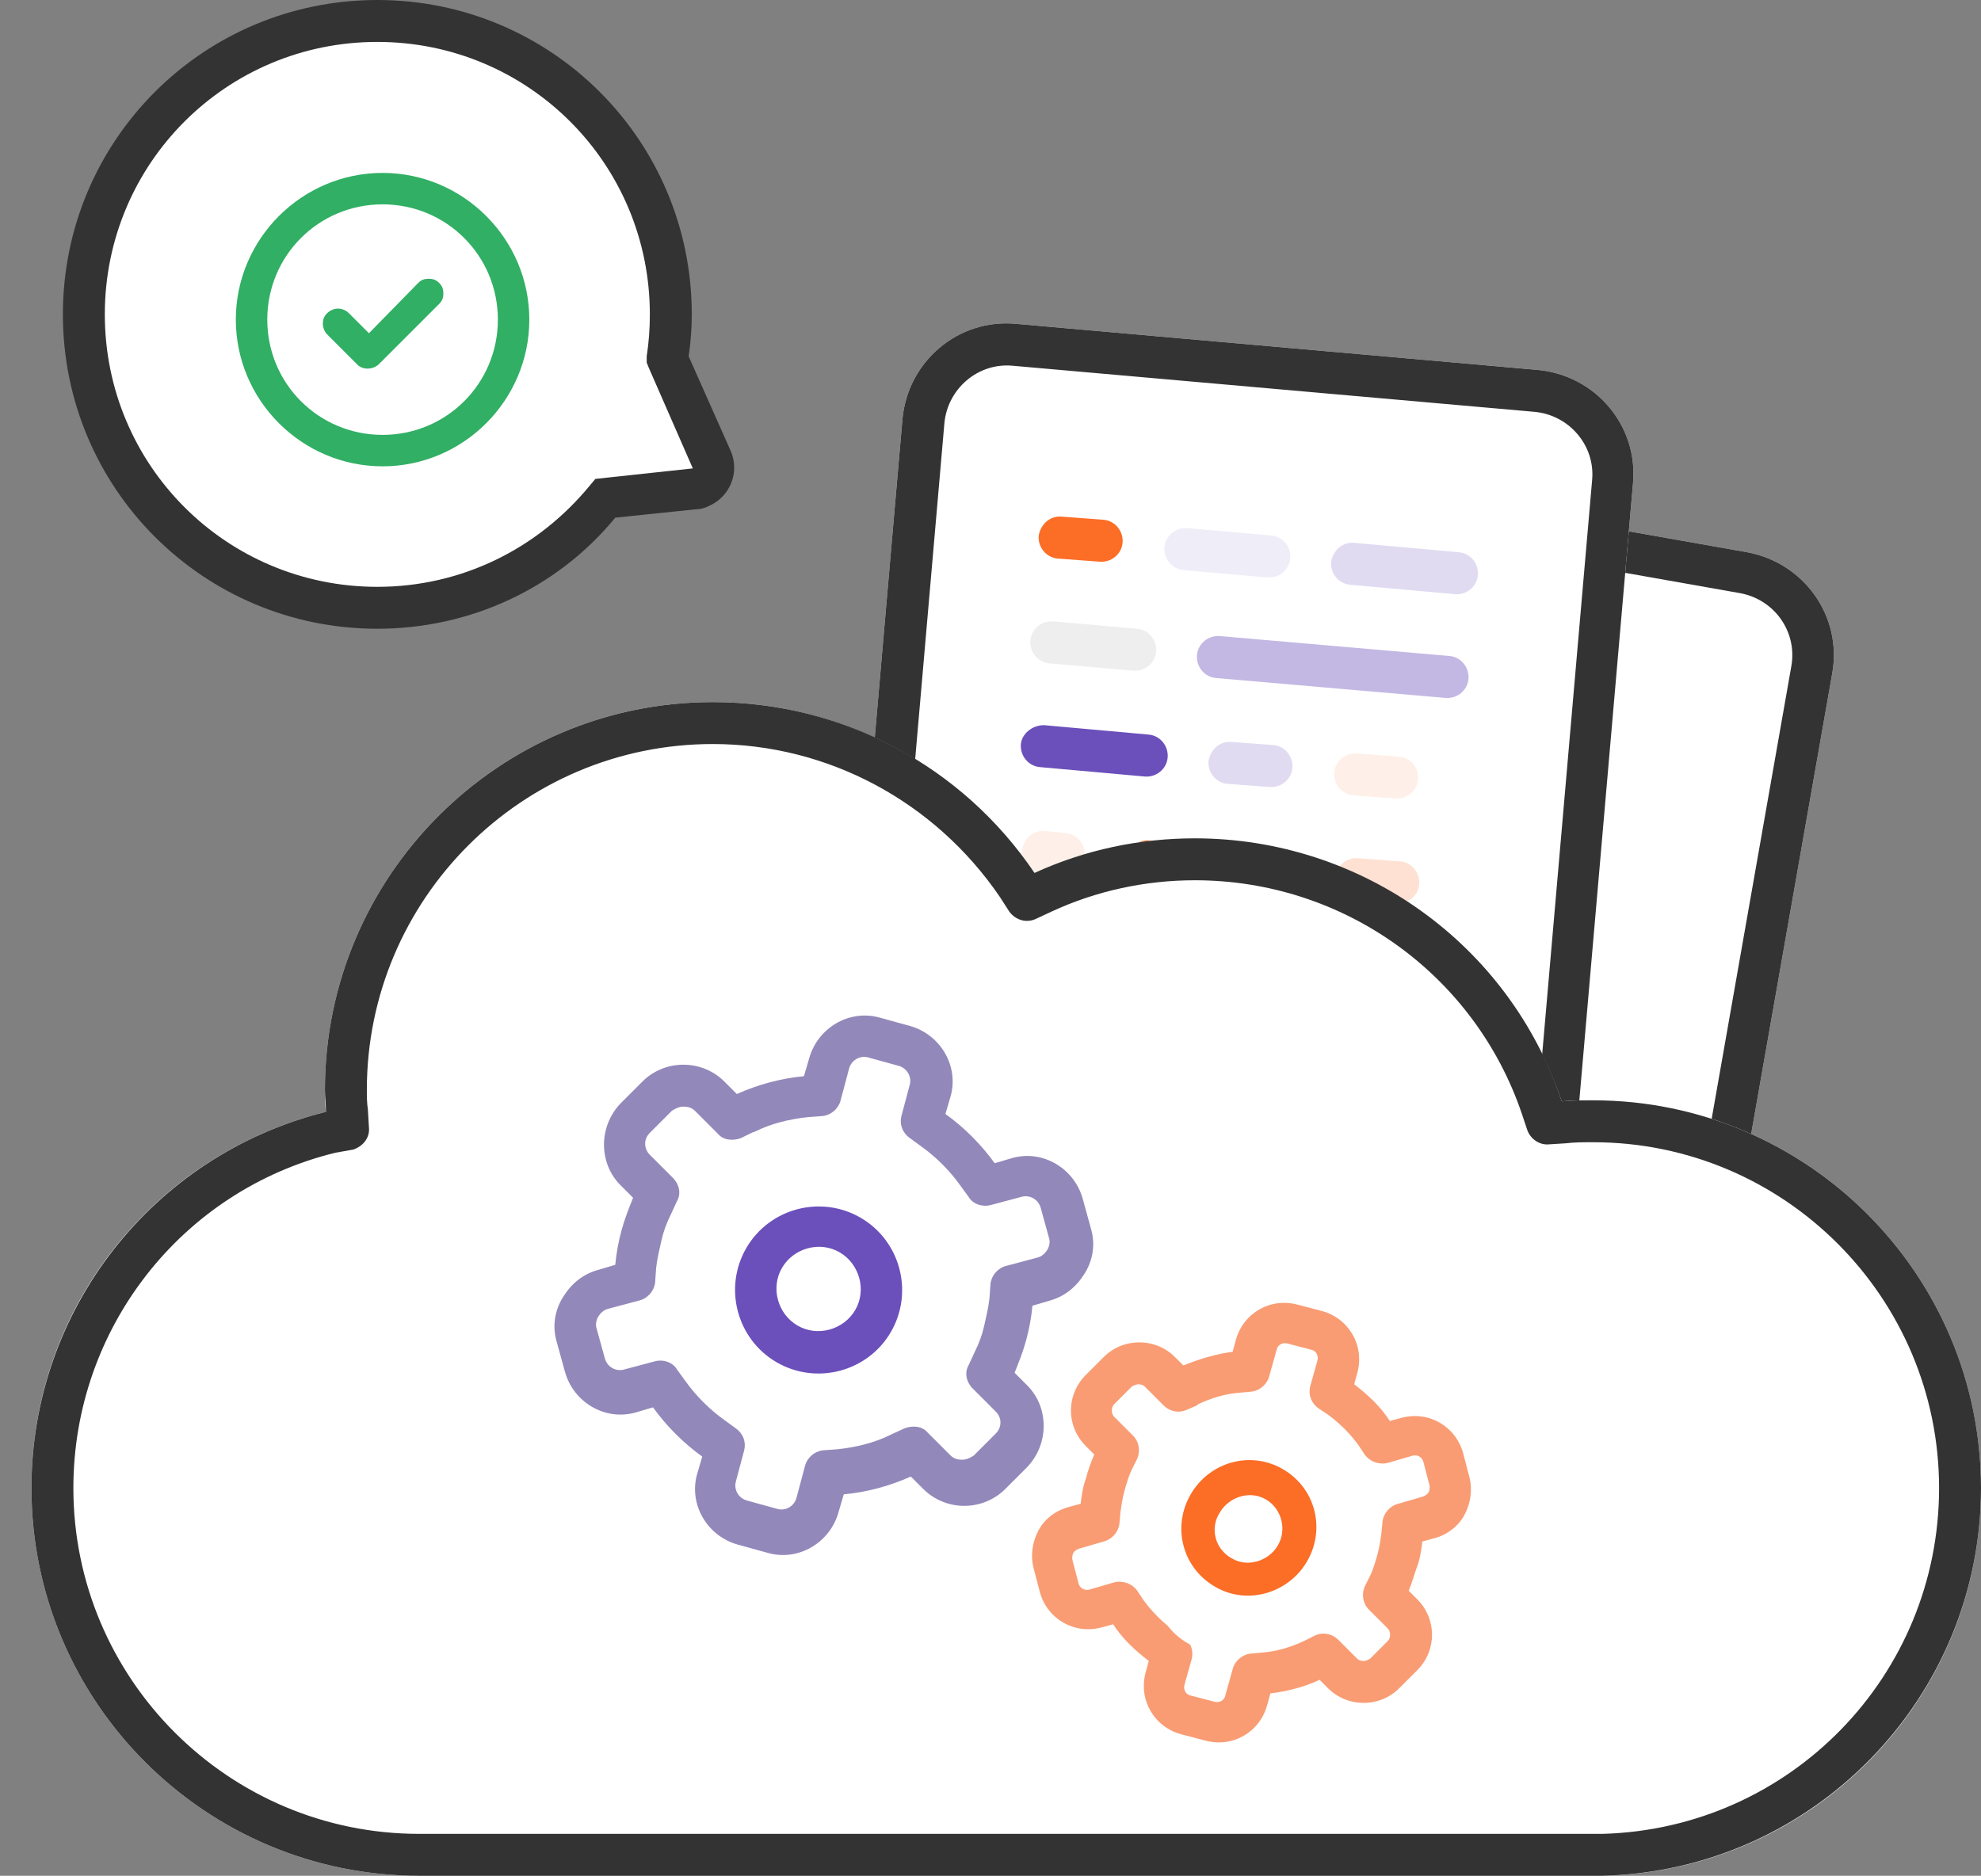 <svg enable-background="new 0 0 189 179" viewBox="0 0 189 179" xmlns="http://www.w3.org/2000/svg"><rect x="0" y="0" width="189" height="179" fill="#808080" stroke="none"/><path d="m117.5 44 49.2 8.7c5.4 1 9.1 6.1 8.1 11.6l-10.4 59.1c-1 5.4-6.1 9.1-11.6 8.1l-49.2-8.7c-5.4-1-9.1-6.1-8.1-11.6l10.4-59.1c1-5.5 6.1-9.1 11.6-8.1z" fill="#fff"/><path d="m116.8 47.9c-3.3-.6-6.4 1.6-7 4.9l-10.4 59.1c-.6 3.3 1.6 6.4 4.9 7l49.2 8.7c3.3.6 6.4-1.6 7-4.9l10.4-59.1c.6-3.3-1.6-6.4-4.9-7zm.7-3.9 49.2 8.7c5.4 1 9.1 6.1 8.1 11.6l-10.4 59.1c-1 5.4-6.1 9.1-11.6 8.1l-49.2-8.7c-5.4-1-9.1-6.1-8.1-11.6l10.4-59.1c1-5.5 6.1-9.1 11.6-8.1z" fill="#333"/><path clip-rule="evenodd" d="m96.9 30.9 49.8 4.4c5.5.5 9.6 5.3 9.1 10.8l-5.2 59.8c-.5 5.5-5.3 9.6-10.8 9.1l-49.8-4.4c-5.5-.5-9.6-5.3-9.1-10.8l5.2-59.8c.5-5.5 5.3-9.6 10.8-9.1z" fill="#fff" fill-rule="evenodd"/><path d="m96.6 34.9c-3.3-.3-6.2 2.2-6.5 5.5l-5.2 59.8c-.3 3.3 2.2 6.2 5.5 6.5l49.8 4.4c3.3.3 6.2-2.2 6.5-5.5l5.2-59.8c.3-3.3-2.2-6.2-5.5-6.5zm.3-4 49.8 4.4c5.5.5 9.6 5.3 9.1 10.8l-5.2 59.8c-.5 5.5-5.3 9.6-10.8 9.1l-49.8-4.4c-5.5-.5-9.6-5.3-9.1-10.8l5.2-59.8c.5-5.5 5.3-9.6 10.8-9.1z" fill="#333"/><g clip-rule="evenodd" fill-rule="evenodd"><path d="m101.3 49.3 4 .3c1.1.1 1.9 1.1 1.8 2.2s-1.1 1.9-2.2 1.8l-4-.3c-1.1-.1-1.9-1.1-1.8-2.2.2-1.1 1.1-1.9 2.2-1.8z" fill="#fc6d26"/><path d="m117.5 70.8 4 .3c1.1.1 1.9 1.1 1.8 2.2s-1.1 1.9-2.2 1.8l-4-.3c-1.1-.1-1.9-1.1-1.8-2.2.2-1.1 1.1-1.9 2.2-1.8z" fill="#e1dbf1"/><path d="m129.6 81.9 4 .3c1.1.1 1.9 1.1 1.8 2.2s-1.1 1.9-2.2 1.8l-4-.3c-1.1-.1-1.9-1.1-1.8-2.2s1.1-1.9 2.2-1.8z" fill="#fee1d3"/><path d="m129.5 71.9 4 .3c1.1.1 1.9 1.1 1.8 2.2s-1.1 1.9-2.2 1.8l-4-.3c-1.1-.1-1.9-1.1-1.8-2.2s1.1-1.9 2.2-1.8z" fill="#fef0e8"/><path d="m113.3 50.4 8 .7c1.1.1 1.9 1.1 1.8 2.2s-1.1 1.9-2.2 1.8l-8-.7c-1.1-.1-1.9-1.1-1.8-2.2s1.1-1.9 2.2-1.8z" fill="#efedf8"/><path d="m99.7 79.3 2 .2c1.1.1 1.9 1.1 1.8 2.2s-1.1 1.9-2.2 1.8l-2-.2c-1.1-.1-1.9-1.1-1.8-2.2.2-1.1 1.1-1.9 2.2-1.8z" fill="#fef0e8"/><path d="m109.7 80.2 2 .2c1.1.1 1.9 1.1 1.8 2.2s-1.1 1.9-2.2 1.8l-2-.2c-1.1-.1-1.9-1.1-1.8-2.2s1.1-1.9 2.2-1.8z" fill="#fc6d26"/><path d="m119.6 81 2 .2c1.1.1 1.9 1.1 1.8 2.2s-1.1 1.9-2.2 1.8l-2-.2c-1.1-.1-1.9-1.1-1.8-2.2.2-1 1.1-1.9 2.2-1.8z" fill="#eee"/><path d="m100.5 59.3 8 .7c1.1.1 1.9 1.1 1.8 2.2s-1.1 1.9-2.2 1.8l-8-.7c-1.1-.1-1.9-1.1-1.8-2.2s1.1-1.9 2.2-1.8z" fill="#eee"/><path d="m127.7 91.8 8 .7c1.1.1 1.9 1.1 1.8 2.2s-1.1 1.9-2.2 1.8l-8-.7c-1.1-.1-1.9-1.1-1.8-2.2.2-1.1 1.1-1.9 2.2-1.8z" fill="#6b4fbb"/><path d="m116.4 60.7 21.9 1.9c1.1.1 1.9 1.1 1.8 2.2s-1.1 1.9-2.2 1.8l-21.9-1.9c-1.1-.1-1.9-1.1-1.8-2.2s1.1-1.9 2.2-1.8z" fill="#c3b8e3"/><path d="m98.9 89.3 21.9 1.9c1.1.1 1.9 1.1 1.8 2.2s-1.1 1.9-2.2 1.8l-21.9-1.9c-1.1-.1-1.9-1.1-1.8-2.2s1.1-1.9 2.2-1.8z" fill="#fee1d3"/><path d="m129.2 51.8 10 .9c1.1.1 1.9 1.1 1.8 2.2s-1.1 1.9-2.2 1.8l-10-.9c-1.1-.1-1.9-1.1-1.8-2.2.2-1.1 1.1-1.9 2.2-1.8z" fill="#e1dbf1"/><path d="m99.6 69.2 10 .9c1.1.1 1.9 1.1 1.8 2.2s-1.1 1.9-2.2 1.8l-10-.9c-1.1-.1-1.9-1.1-1.8-2.2.1-1 1.1-1.8 2.2-1.8z" fill="#6b4fbb"/></g><path d="m129 179h24c20-.5 36-16.9 36-37 0-20.4-16.6-37-37-37-1 0-2 0-3 .1-5-14.6-18.8-25.1-35-25.1-5.3 0-10.5 1.1-15.3 3.3-6.7-9.8-17.9-16.3-30.7-16.3-20.4 0-37 16.6-37 37 0 .7 0 1.4.1 2.1-16.2 4-28.1 18.5-28.1 35.9 0 20.4 16.6 37 37 37h1z" fill="#fff"/><path clip-rule="evenodd" d="m129 177h23.9c18.9-.5 34.1-16 34.1-35 0-19.3-15.7-35-35-35-.9 0-1.9 0-2.8.1l-1.6.1-.5-1.5c-4.7-14-18-23.7-33.1-23.7-5 0-9.9 1.1-14.5 3.1l-1.5.7-1-1.4c-6.4-9.5-17.2-15.4-29-15.4-19.3 0-35 15.7-35 35 0 .7 0 1.3.1 2l.1 1.7-1.6.4c-15.5 3.8-26.6 17.7-26.6 33.9 0 19.3 15.7 35 35 35h1z" fill="#fff" fill-rule="evenodd"/><path d="m152 105c20.4 0 37 16.6 37 37 0 20-16 36.5-36.1 37h-23.9-88c-.4 0-.7 0-1 0-20.4 0-37-16.6-37-37 0-17 11.6-31.8 28.1-35.9 0-.7-.1-1.4-.1-2.1 0-20.4 16.6-37 37-37 12.4 0 23.8 6.1 30.7 16.3 4.8-2.2 10-3.3 15.3-3.3 15.9 0 30 10.1 35 25.1 1-.1 2-.1 3-.1zm.9 70c17.9-.5 32.1-15.1 32.1-33 0-18.2-14.8-33-33-33-.9 0-1.8 0-2.6.1l-1.6.1c-.9.1-1.8-.5-2.1-1.4l-.5-1.5c-4.5-13.3-17-22.3-31.2-22.3-4.7 0-9.4 1-13.7 3l-1.5.7c-.9.4-1.9.1-2.5-.7l-.9-1.4c-6.2-9.1-16.4-14.6-27.4-14.6-18.2 0-33 14.8-33 33 0 .6 0 1.2.1 1.9l.1 1.7c.1 1-.6 1.8-1.5 2.1l-1.7.3c-14.7 3.6-25 16.8-25 32 0 18.2 14.8 33 33 33h1 88.1z" fill="#333"/><path d="m70.3 104.4c2-.9 4.2-1.5 6.4-1.7l.5-1.7c.8-2.9 3.8-4.7 6.7-3.9l2.9.8c1.4.4 2.6 1.3 3.3 2.6s.9 2.8.5 4.2l-.5 1.7c1.8 1.3 3.4 2.9 4.7 4.7l1.7-.5c2.9-.8 5.9 1 6.7 3.9l.8 2.9c.4 1.4.2 2.9-.6 4.2-.7 1.3-1.9 2.2-3.3 2.6l-1.7.5c-.1 1.1-.3 2.2-.6 3.3s-.7 2.1-1.1 3.1l1.2 1.2c2.1 2.1 2.1 5.6 0 7.8l-2.1 2.1c-1 1-2.4 1.6-3.9 1.6s-2.9-.6-3.9-1.6l-1.2-1.2c-2 .9-4.2 1.5-6.4 1.7l-.5 1.7c-.8 2.9-3.8 4.7-6.7 3.9l-2.9-.8c-1.4-.4-2.6-1.3-3.3-2.6s-.9-2.8-.5-4.2l.5-1.7c-1.8-1.3-3.4-2.9-4.7-4.7l-1.7.5c-2.9.8-5.9-1-6.7-3.9l-.8-2.9c-.4-1.4-.2-2.9.6-4.2.7-1.3 1.9-2.2 3.3-2.6l1.7-.5c.1-1.1.3-2.2.6-3.3s.7-2.1 1.1-3.1l-1.2-1.2c-2.1-2.1-2.1-5.6 0-7.8l2.1-2.1c1-1 2.4-1.6 3.9-1.6s2.9.6 3.9 1.6z" fill="#fff"/><path d="m76.7 102.7.5-1.7c.8-2.9 3.8-4.7 6.7-3.9l2.9.8c2.9.8 4.7 3.8 3.9 6.7l-.5 1.7c1.8 1.3 3.4 2.9 4.7 4.7l1.7-.5c2.9-.8 5.9 1 6.7 3.9l.8 2.9c.4 1.4.2 2.9-.6 4.2s-1.9 2.2-3.3 2.6l-1.7.5c-.1 1.1-.3 2.2-.6 3.3s-.7 2.1-1.1 3.1l1.2 1.2c2.1 2.1 2.1 5.6 0 7.8l-2.1 2.1c-1 1-2.4 1.6-3.9 1.6s-2.9-.6-3.9-1.6l-1.2-1.2c-2 .9-4.2 1.5-6.4 1.7l-.5 1.7c-.8 2.9-3.8 4.7-6.7 3.9l-2.9-.8c-2.9-.8-4.7-3.8-3.9-6.7l.5-1.7c-1.8-1.3-3.4-2.9-4.7-4.7l-1.7.5c-2.9.8-5.9-1-6.7-3.9l-.8-2.9c-.4-1.4-.2-2.9.6-4.2s1.9-2.2 3.3-2.6l1.7-.5c.1-1.1.3-2.2.6-3.3s.7-2.1 1.1-3.1l-1.2-1.2c-2.1-2.1-2.1-5.6 0-7.8l2.1-2.1c1-1 2.4-1.6 3.9-1.6s2.9.6 3.9 1.6l1.2 1.2c2-.9 4.2-1.5 6.4-1.7zm-6 5.9c-.8.3-1.7.2-2.2-.4l-2.2-2.2c-.3-.3-.7-.4-1.1-.4s-.8.2-1.1.4l-2.1 2.1c-.6.6-.6 1.5 0 2.1l2.2 2.2c.6.6.8 1.5.4 2.2l-.6 1.3c-.4.8-.7 1.6-.9 2.5s-.4 1.7-.5 2.6l-.1 1.4c-.1.8-.7 1.5-1.5 1.7l-3 .8c-.4.1-.7.4-.9.7s-.3.8-.2 1.1l.8 2.9c.2.8 1 1.3 1.8 1.1l3-.8c.8-.2 1.7.1 2.1.8l.8 1.1c1 1.4 2.3 2.7 3.7 3.7l1.1.8c.7.5 1 1.3.8 2.1l-.8 3c-.2.8.3 1.6 1.1 1.8l2.9.8c.8.2 1.6-.3 1.8-1.1l.8-3c.2-.8.9-1.4 1.7-1.5l1.4-.1c1.8-.2 3.5-.6 5.1-1.4l1.3-.6c.8-.3 1.7-.2 2.2.4l2.2 2.2c.3.3.7.4 1.1.4s.8-.2 1.1-.4l2.1-2.1c.6-.6.6-1.5 0-2.1l-2.2-2.2c-.6-.6-.8-1.5-.4-2.2l.6-1.3c.4-.8.7-1.6.9-2.5s.4-1.7.5-2.6l.1-1.4c.1-.8.7-1.5 1.5-1.7l3-.8c.4-.1.7-.4.9-.7s.3-.8.2-1.1l-.8-2.9c-.2-.8-1-1.3-1.8-1.1l-3 .8c-.8.2-1.7-.1-2.1-.8l-.8-1.1c-1-1.4-2.3-2.7-3.7-3.7l-1.1-.8c-.7-.5-1-1.3-.8-2.1l.8-3c.2-.8-.3-1.6-1.1-1.8l-2.9-.8c-.8-.2-1.6.3-1.8 1.1l-.8 3c-.2.8-.9 1.4-1.7 1.5l-1.4.1c-1.8.2-3.5.6-5.1 1.4-.1 0-.5.2-1.3.6z" fill="#9388ba"/><path d="m79.1 122.7c3.8 2.2 5.1 7.1 2.9 10.9s-7.1 5.1-10.9 2.9-5.1-7.1-2.9-10.9 7-5.1 10.9-2.9z" fill="#fff"/><path d="m74.1 130c-3.8-2.2-5.1-7.1-2.9-10.9s7.1-5.1 10.9-2.9 5.1 7.1 2.9 10.9-7.1 5.1-10.9 2.9zm2-3.5c1.9 1.1 4.4.4 5.5-1.5s.4-4.4-1.5-5.5-4.4-.4-5.5 1.5-.4 4.4 1.5 5.5z" fill="#6b4fbb"/><path d="m112.8 130.8c1.6-.7 3.3-1.2 5.1-1.4l.4-1.4c.6-2.4 3.1-3.8 5.4-3.2l2.3.6c1.1.3 2.1 1 2.7 2.1.6 1 .7 2.2.4 3.4l-.4 1.4c1.5 1 2.7 2.3 3.7 3.8l1.4-.4c2.3-.6 4.8.8 5.4 3.1l.6 2.3c.3 1.1.1 2.3-.4 3.4s-1.5 1.8-2.7 2.1l-1.4.4c-.1.9-.2 1.8-.5 2.6-.2.9-.5 1.7-.9 2.5l1 1c1.7 1.7 1.7 4.5 0 6.3l-1.7 1.7c-.8.8-1.9 1.3-3.1 1.3s-2.3-.5-3.1-1.3l-1-1c-1.6.7-3.3 1.2-5.1 1.4l-.4 1.4c-.6 2.4-3.1 3.8-5.4 3.2l-2.3-.6c-1.1-.3-2.1-1-2.7-2.1-.6-1-.7-2.2-.4-3.4l.4-1.4c-1.4-1-2.7-2.3-3.7-3.8l-1.4.4c-2.3.6-4.8-.8-5.4-3.1l-.6-2.3c-.3-1.1-.1-2.3.4-3.4.6-1 1.6-1.8 2.7-2.1l1.4-.4c.1-.9.2-1.8.5-2.6.2-.9.5-1.7.9-2.5l-1-1c-1.7-1.7-1.7-4.5 0-6.3l1.7-1.7c.8-.8 1.9-1.3 3.1-1.3s2.3.5 3.1 1.3z" fill="#fff"/><path d="m117.6 129 .3-1.1c.7-2.6 3.3-4.1 5.9-3.4l2.3.6c2.6.7 4.1 3.3 3.4 5.9l-.3 1.1c1.3 1 2.5 2.1 3.4 3.5l1.1-.3c2.6-.7 5.2.8 5.9 3.4l.6 2.3c.3 1.2.1 2.5-.5 3.6s-1.7 1.9-2.9 2.2l-1.1.3c-.1.8-.2 1.6-.5 2.4s-.5 1.6-.8 2.3l.8.8c1.9 1.9 1.9 4.9 0 6.8l-1.7 1.7c-.9.9-2.1 1.4-3.4 1.4s-2.5-.5-3.4-1.4l-.8-.8c-1.5.7-3.1 1.1-4.7 1.3l-.3 1.1c-.7 2.6-3.3 4.1-5.9 3.4l-2.3-.6c-2.6-.7-4.1-3.3-3.4-5.9l.3-1.1c-1.3-1-2.5-2.1-3.4-3.5l-1.1.3c-2.6.7-5.2-.8-5.9-3.4l-.6-2.3c-.3-1.2-.1-2.5.5-3.6s1.7-1.9 2.9-2.2l1.1-.3c.1-.8.2-1.6.5-2.4.2-.8.5-1.6.8-2.3l-.8-.8c-1.9-1.9-1.9-4.9 0-6.8l1.7-1.7c.9-.9 2.1-1.4 3.4-1.4s2.5.5 3.4 1.4l.8.8c1.5-.6 3.1-1.1 4.7-1.3zm-4.3 5.5c-.8.4-1.7.2-2.3-.4l-1.8-1.8c-.1-.1-.3-.2-.6-.2-.2 0-.4.1-.6.2l-1.7 1.7c-.3.3-.3.9 0 1.2l1.8 1.8c.6.6.7 1.5.4 2.2l-.5 1c-.3.6-.5 1.3-.7 2s-.3 1.4-.4 2.1l-.1 1.1c-.1.8-.7 1.5-1.5 1.7l-2.4.7c-.2.1-.4.2-.5.4s-.1.4-.1.6l.6 2.3c.1.4.5.7 1 .6l2.4-.7c.8-.2 1.7.1 2.2.8l.6.9c.8 1.1 1.8 2.1 2.9 2.9l.9.6c.7.5 1 1.3.8 2.1l-.7 2.5c-.1.4.1.9.6 1l2.3.6c.4.1.9-.1 1-.6l.7-2.5c.2-.8.9-1.4 1.7-1.5l1.1-.1c1.4-.1 2.7-.5 4-1.1l1-.5c.8-.4 1.7-.2 2.3.4l1.8 1.8c.1.1.3.2.6.2.2 0 .4-.1.6-.2l1.7-1.7c.3-.3.3-.9 0-1.2l-1.8-1.8c-.6-.6-.7-1.5-.4-2.2l.5-1c.3-.6.5-1.3.7-2s.3-1.4.4-2.1l.1-1.1c.1-.8.7-1.5 1.5-1.7l2.4-.7c.2-.1.4-.2.5-.4s.1-.4.1-.6l-.6-2.3c-.1-.4-.5-.7-1-.6l-2.4.7c-.8.2-1.7-.1-2.2-.8l-.6-.9c-.8-1.1-1.8-2.1-2.9-2.9l-.9-.6c-.7-.5-1-1.3-.8-2.1l.7-2.5c.1-.4-.1-.9-.6-1l-2.3-.6c-.4-.1-.9.1-1 .6l-.7 2.5c-.2.8-.9 1.4-1.7 1.5l-1.1.1c-1.4.1-2.7.5-4 1.1 0 .1-.3.2-1 .5z" fill="#f99c73"/><path d="m119.8 145.6c3.1 1.8 4.1 5.7 2.3 8.8s-5.7 4.2-8.8 2.4-4.1-5.7-2.3-8.8c1.9-3.1 5.8-4.2 8.8-2.4z" fill="#fff"/><path d="m115.9 151.4c-3.1-1.8-4.1-5.7-2.3-8.8s5.7-4.2 8.8-2.4 4.1 5.7 2.3 8.8-5.8 4.2-8.8 2.4zm1.6-2.7c1.5.9 3.5.3 4.4-1.2s.4-3.5-1.1-4.4-3.5-.3-4.4 1.2c-1 1.5-.5 3.5 1.1 4.4z" fill="#fc6d26"/><path clip-rule="evenodd" d="m63.7 34.3 4.2 9.6c.4 1 0 2.2-1 2.6-.2.1-.4.1-.6.2l-8.5.9c-5.1 6.3-13 10.4-21.8 10.4-15.5 0-28-12.5-28-28s12.5-28 28-28 28 12.5 28 28c0 1.4-.1 2.9-.3 4.3z" fill="#fff" fill-rule="evenodd"/><path d="m69.7 43c.9 2 0 4.4-2.1 5.3-.4.2-.8.3-1.2.3l-7.7.8c-5.5 6.7-13.8 10.6-22.7 10.6-16.6 0-30-13.4-30-30s13.4-30 30-30 30 13.4 30 30c0 1.3-.1 2.7-.3 4zm-8-9c.2-1.3.3-2.6.3-4 0-14.4-11.6-26-26-26s-26 11.6-26 26 11.6 26 26 26c8 0 15.3-3.6 20.3-9.7l.5-.6 9.3-1-4.2-9.6-.2-.5z" fill="#333"/><path d="m36.5 44.5c-7.7 0-14-6.3-14-14s6.3-14 14-14 14 6.3 14 14-6.3 14-14 14zm0-3c6.1 0 11-4.9 11-11s-4.9-11-11-11-11 4.9-11 11 4.9 11 11 11z" fill="#31af64"/><path d="m35.2 31.8-1.9-1.9c-.6-.6-1.5-.6-2.1 0-.3.3-.4.6-.4 1s.2.8.4 1l2.9 2.9c.5.5 1.4.5 2 0l5.8-5.8c.3-.3.4-.6.4-1s-.1-.7-.4-1-.6-.4-1-.4-.7.1-1 .4z" fill="#31af64"/></svg>
